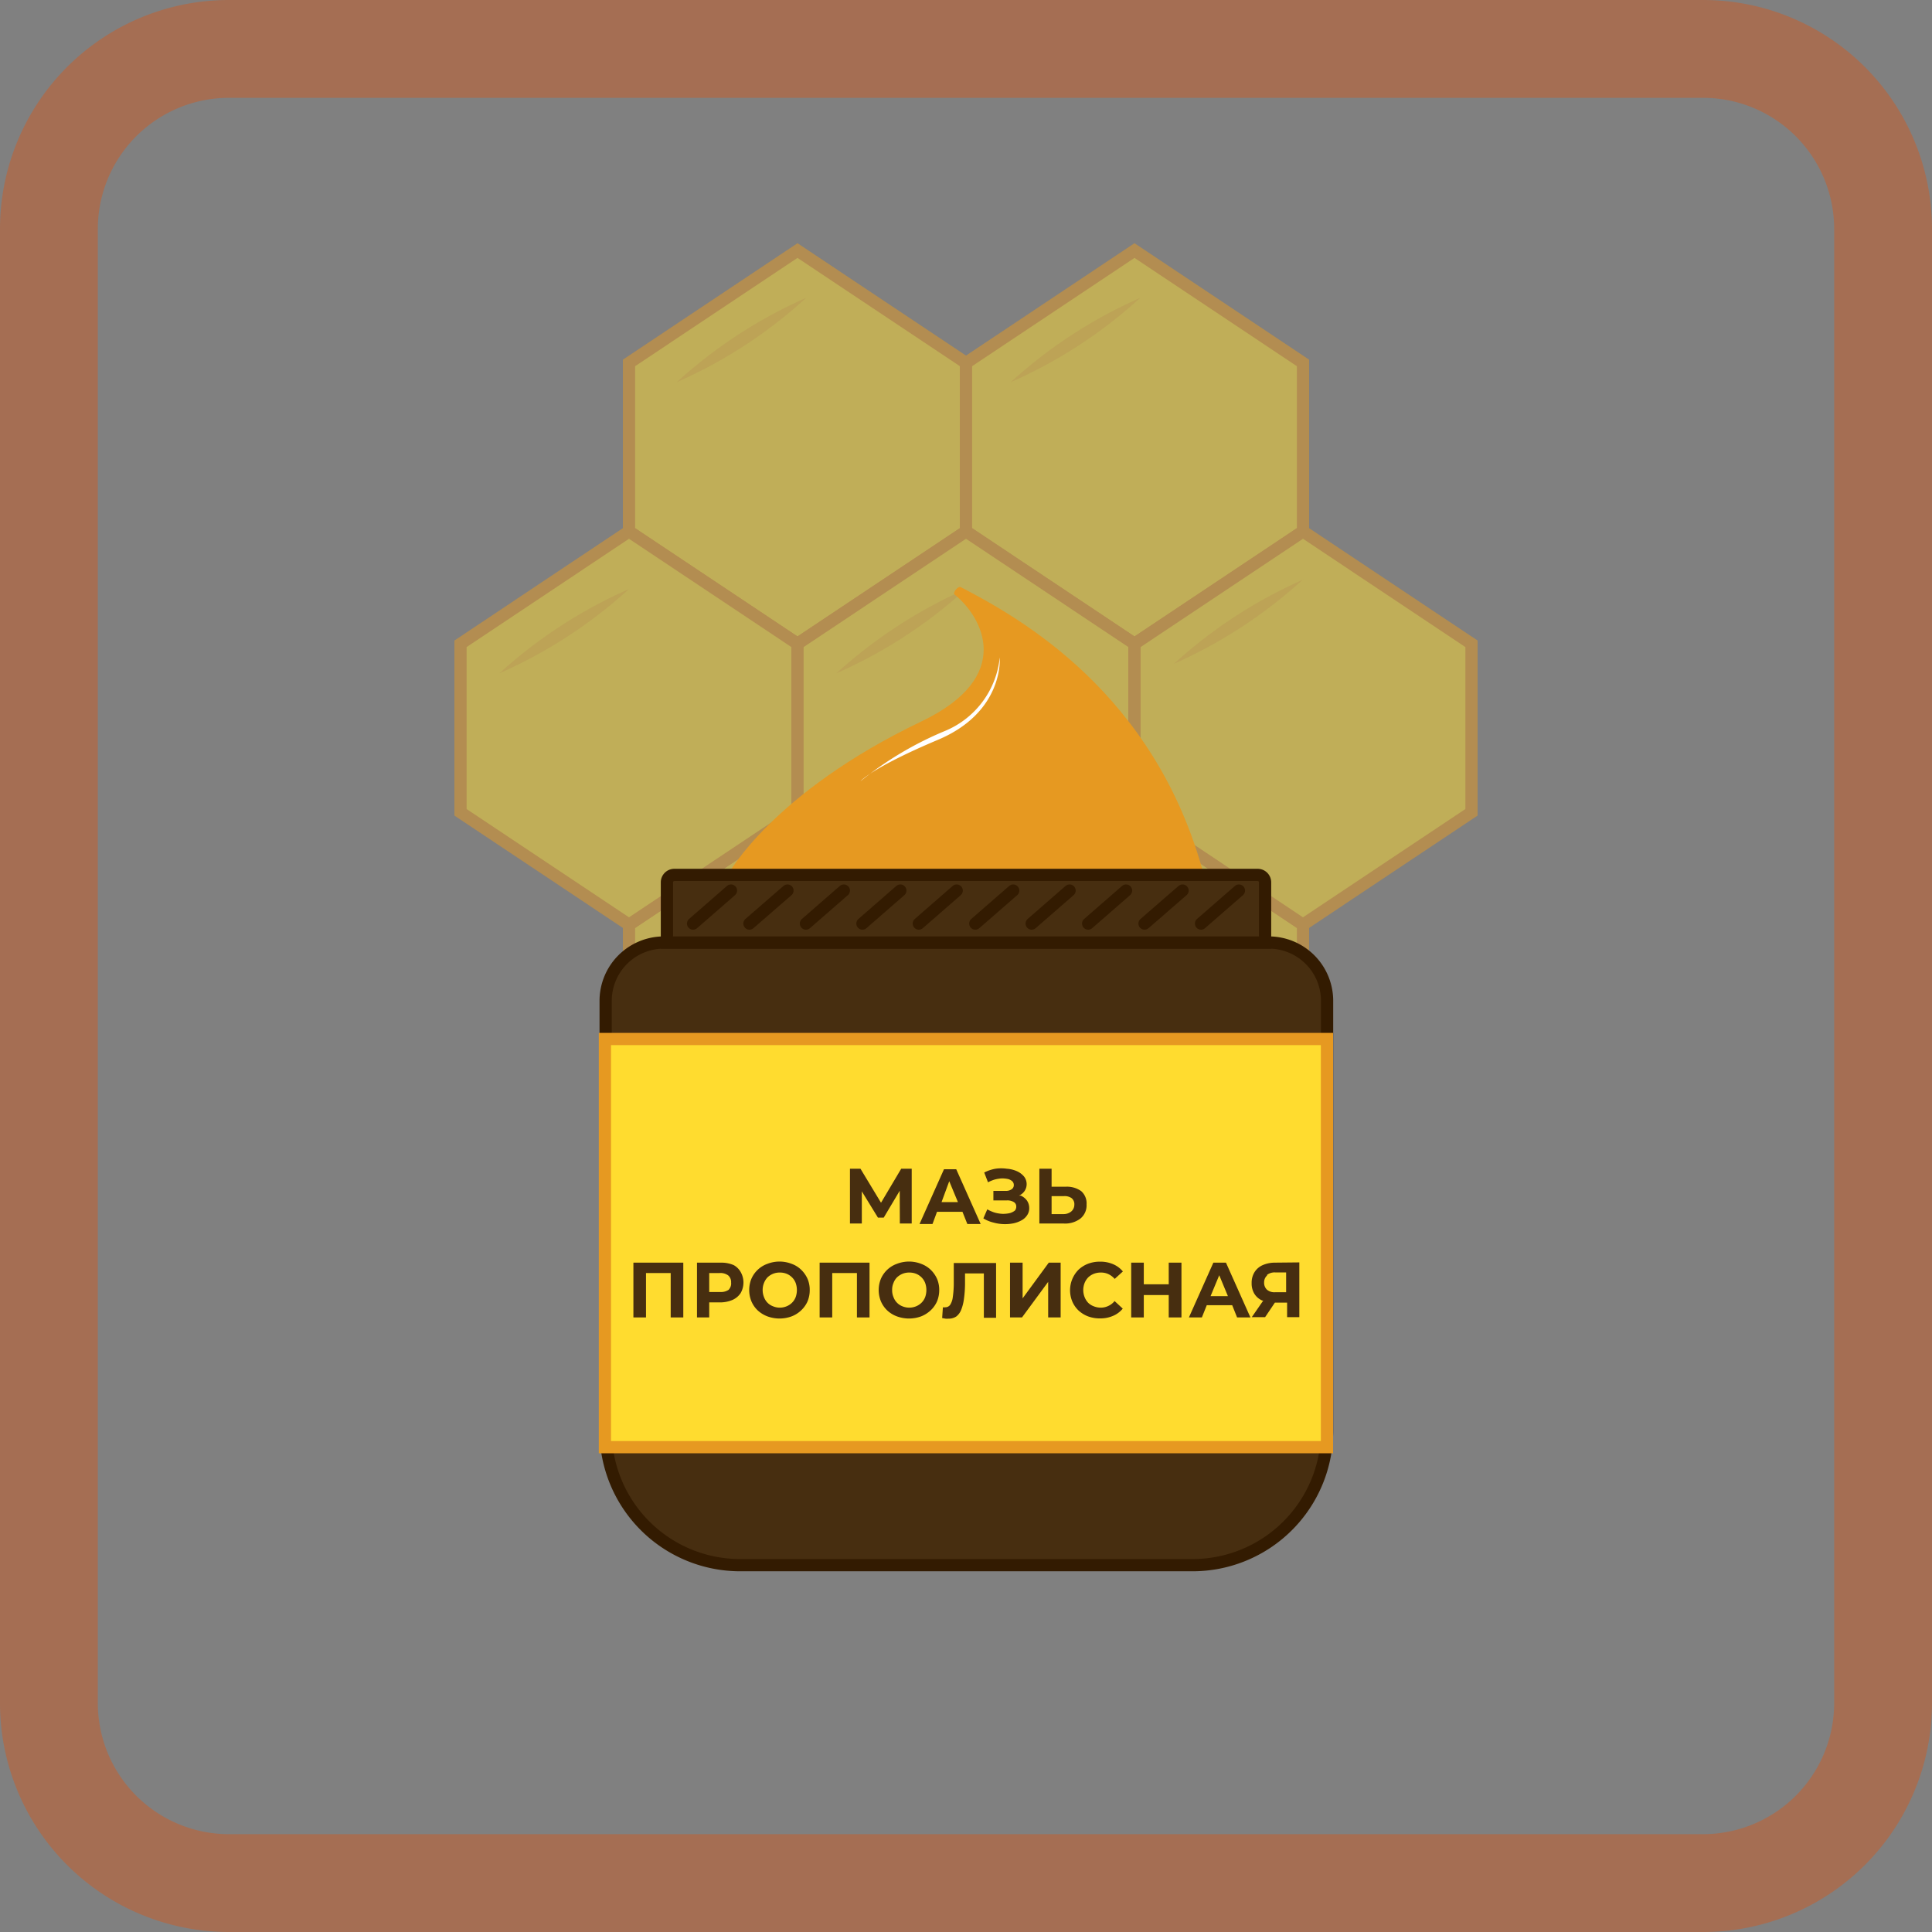 <svg xmlns="http://www.w3.org/2000/svg" viewBox="0 0 158 158"><rect x="0" y="0" width="158" height="158" fill="#808080" stroke="none"/><defs><style>.cls-1{opacity:0.5;}.cls-2{fill:#ffdc2f;stroke:#e69921;}.cls-2,.cls-6{stroke-miterlimit:10;}.cls-3{fill:#f9c62c;}.cls-4{fill:#e69921;}.cls-5{fill:#fff;}.cls-6,.cls-8{fill:#472e10;}.cls-6,.cls-7{stroke:#331b01;}.cls-7{fill:none;stroke-linecap:round;stroke-linejoin:round;}.cls-9{fill:#a56e53;}</style></defs><g id="_1.1_Мазь_прополисная" data-name="1.1 Мазь прополисная"><g class="cls-1"><polygon class="cls-2" points="65.22 52.65 51.44 43.46 51.44 29.68 65.22 20.49 79 29.68 79 43.46 65.22 52.65"/><polygon class="cls-2" points="92.78 52.65 79 43.46 79 29.68 92.78 20.49 106.56 29.68 106.56 43.46 92.78 52.65"/><polygon class="cls-2" points="92.78 98.59 79 89.4 79 75.62 92.78 66.43 106.56 75.62 106.56 89.4 92.78 98.59"/><polygon class="cls-2" points="65.22 98.59 51.44 89.4 51.44 75.62 65.22 66.43 79 75.62 79 89.4 65.22 98.59"/><polygon class="cls-2" points="51.44 75.62 37.66 66.43 37.66 52.65 51.44 43.46 65.22 52.65 65.22 66.43 51.44 75.62"/><polygon class="cls-2" points="79 75.62 65.22 66.43 65.22 52.65 79 43.46 92.78 52.65 92.78 66.43 79 75.62"/><polygon class="cls-2" points="106.56 75.62 92.78 66.43 92.78 52.65 106.56 43.46 120.34 52.65 120.34 66.43 106.56 75.62"/><path class="cls-3" d="M65.94,24.35a38.9,38.9,0,0,1-10.6,6.91,39.13,39.13,0,0,1,10.6-6.91Z"/><path class="cls-3" d="M51.44,48.17a39.15,39.15,0,0,1-10.61,6.9,39.23,39.23,0,0,1,10.61-6.9Z"/><path class="cls-3" d="M93.26,24.35a39,39,0,0,1-10.61,6.91,39.18,39.18,0,0,1,10.61-6.91Z"/><path class="cls-3" d="M79,48.17a39.15,39.15,0,0,1-10.61,6.9A39.38,39.38,0,0,1,79,48.17Z"/><path class="cls-3" d="M65.94,71.09A39.1,39.1,0,0,1,55.34,78a38.86,38.86,0,0,1,10.6-6.9Z"/><path class="cls-3" d="M93.26,71.09A39.15,39.15,0,0,1,82.65,78a38.91,38.91,0,0,1,10.61-6.9Z"/><path class="cls-3" d="M106.56,47.39A39.25,39.25,0,0,1,96,54.29a38.86,38.86,0,0,1,10.6-6.9Z"/></g><path class="cls-4" d="M59.55,71.5s3.59-6.66,15.8-12.5c7.68-3.67,5-8.52,2.72-10.38-.19-.15.29-.71.49-.61,4.75,2.47,15.9,8.62,19.89,23.54Z"/><path class="cls-5" d="M70.37,63.89a28.08,28.08,0,0,1,6.93-4.12,7.31,7.31,0,0,0,4.46-6s.38,4.44-5.05,6.73S70.37,63.89,70.37,63.89Z"/><path class="cls-6" d="M54.25,77.08h49.51a4.77,4.77,0,0,1,4.77,4.77V117a11,11,0,0,1-11,11h-37a11,11,0,0,1-11-11V81.86A4.77,4.77,0,0,1,54.25,77.08Z"/><path class="cls-6" d="M55.15,71.55h47.7a.61.61,0,0,1,.61.61v4.92a0,0,0,0,1,0,0H54.54a0,0,0,0,1,0,0V72.16A.61.61,0,0,1,55.15,71.55Z"/><line class="cls-7" x1="56.68" y1="75.53" x2="59.78" y2="72.83"/><line class="cls-7" x1="65.91" y1="75.53" x2="69.01" y2="72.83"/><line class="cls-7" x1="75.14" y1="75.53" x2="78.24" y2="72.83"/><line class="cls-7" x1="84.37" y1="75.53" x2="87.47" y2="72.83"/><line class="cls-7" x1="93.6" y1="75.53" x2="96.71" y2="72.83"/><line class="cls-7" x1="98.22" y1="75.53" x2="101.32" y2="72.83"/><line class="cls-7" x1="61.29" y1="75.53" x2="64.4" y2="72.83"/><line class="cls-7" x1="70.53" y1="75.53" x2="73.63" y2="72.83"/><line class="cls-7" x1="79.76" y1="75.53" x2="82.86" y2="72.83"/><line class="cls-7" x1="88.99" y1="75.53" x2="92.09" y2="72.83"/><rect class="cls-2" x="49.47" y="84.97" width="59.05" height="33.38"/><polygon class="cls-8" points="73.58 97.38 73.59 100.06 74.56 100.06 74.56 95.58 73.7 95.58 72.05 98.36 70.37 95.58 69.51 95.58 69.51 100.06 70.48 100.06 70.48 97.43 71.8 99.58 72.27 99.58 73.58 97.38"/><path class="cls-8" d="M76.63,99.1h2.08l.4,1H80.2l-2-4.48h-1l-2,4.48h1.06Zm1-2.5.71,1.71H77Z"/><path class="cls-8" d="M83.54,99.8a1.25,1.25,0,0,0,.46-.42,1,1,0,0,0,.17-.58,1.07,1.07,0,0,0-.18-.61,1.24,1.24,0,0,0-.51-.41l-.15,0h0a1.09,1.09,0,0,0,.46-.38,1,1,0,0,0,.17-.57,1,1,0,0,0-.22-.62,1.6,1.6,0,0,0-.58-.43,2.41,2.41,0,0,0-.82-.2,3.26,3.26,0,0,0-.93,0,3.22,3.22,0,0,0-.92.31l.31.8a3,3,0,0,1,.56-.23,3.05,3.05,0,0,1,.57-.09,2.49,2.49,0,0,1,.5.05.83.83,0,0,1,.35.18.42.42,0,0,1,.13.31.4.4,0,0,1-.18.35.79.79,0,0,1-.49.13h-1v.78h1.1a1,1,0,0,1,.56.13.41.41,0,0,1,.21.38A.49.49,0,0,1,83,99a1.18,1.18,0,0,1-.42.21,2.58,2.58,0,0,1-.58.06,2.93,2.93,0,0,1-.64-.1,3.14,3.14,0,0,1-.62-.27l-.32.74a2.79,2.79,0,0,0,.82.34,3.57,3.57,0,0,0,.85.13,3.49,3.49,0,0,0,.81-.07A2.34,2.34,0,0,0,83.54,99.8Z"/><path class="cls-8" d="M88.86,98.5a1.33,1.33,0,0,0-.44-1.09,2,2,0,0,0-1.26-.36H86V95.58H85v4.48h2a2.07,2.07,0,0,0,1.35-.4A1.39,1.39,0,0,0,88.86,98.5Zm-1.27.59a1,1,0,0,1-.63.2H86V97.82H87a1,1,0,0,1,.63.16.63.63,0,0,1,.23.54A.72.72,0,0,1,87.59,99.09Z"/><polygon class="cls-8" points="51.8 107.74 52.83 107.74 52.83 104.11 54.85 104.11 54.85 107.74 55.88 107.74 55.88 103.26 51.8 103.26 51.8 107.74"/><path class="cls-8" d="M60,103.46a2.54,2.54,0,0,0-1-.2H57v4.48h1v-1.23h.9a2.54,2.54,0,0,0,1-.2,1.55,1.55,0,0,0,.67-.56,1.74,1.74,0,0,0,0-1.73A1.48,1.48,0,0,0,60,103.46Zm-.38,2a1.12,1.12,0,0,1-.72.2H58v-1.55h.84a1.07,1.07,0,0,1,.72.2.72.72,0,0,1,.23.58A.71.71,0,0,1,59.6,105.46Z"/><path class="cls-8" d="M65.52,103.84a2.18,2.18,0,0,0-.77-.48,2.73,2.73,0,0,0-2,0,2.22,2.22,0,0,0-.78.48,2.26,2.26,0,0,0-.52.74,2.44,2.44,0,0,0,0,1.84,2.23,2.23,0,0,0,.51.74,2.45,2.45,0,0,0,.79.49,2.88,2.88,0,0,0,2,0,2.36,2.36,0,0,0,.77-.49,2.26,2.26,0,0,0,.52-.73,2.41,2.41,0,0,0,.18-.93,2.29,2.29,0,0,0-.18-.92A2.42,2.42,0,0,0,65.52,103.84Zm-.45,2.24a1.31,1.31,0,0,1-.3.46,1.4,1.4,0,0,1-.44.29,1.47,1.47,0,0,1-.56.11,1.42,1.42,0,0,1-.55-.11,1.25,1.25,0,0,1-.45-.29,1.29,1.29,0,0,1-.29-.46,1.58,1.58,0,0,1-.11-.58,1.54,1.54,0,0,1,.11-.58,1.44,1.44,0,0,1,.29-.46,1.51,1.51,0,0,1,.45-.29,1.42,1.42,0,0,1,.55-.1,1.47,1.47,0,0,1,.56.1,1.35,1.35,0,0,1,.44.29,1.31,1.31,0,0,1,.3.46,1.73,1.73,0,0,1,0,1.16Z"/><polygon class="cls-8" points="67.03 107.74 68.06 107.74 68.06 104.11 70.08 104.11 70.08 107.74 71.11 107.74 71.11 103.26 67.03 103.26 67.03 107.74"/><path class="cls-8" d="M76.11,103.84a2.27,2.27,0,0,0-.77-.48,2.73,2.73,0,0,0-2,0,2.22,2.22,0,0,0-.78.48,2.26,2.26,0,0,0-.52.74,2.44,2.44,0,0,0,0,1.84,2.23,2.23,0,0,0,.51.74,2.35,2.35,0,0,0,.79.49,2.88,2.88,0,0,0,2,0,2.47,2.47,0,0,0,.77-.49,2.26,2.26,0,0,0,.52-.73,2.41,2.41,0,0,0,.18-.93,2.29,2.29,0,0,0-.18-.92A2.42,2.42,0,0,0,76.11,103.84Zm-.45,2.24a1.31,1.31,0,0,1-.3.46,1.4,1.4,0,0,1-.44.29,1.48,1.48,0,0,1-1.12,0,1.27,1.27,0,0,1-.73-.75,1.4,1.4,0,0,1-.11-.58,1.36,1.36,0,0,1,.11-.58,1.29,1.29,0,0,1,.29-.46,1.51,1.51,0,0,1,.45-.29,1.42,1.42,0,0,1,.55-.1,1.47,1.47,0,0,1,.56.1,1.35,1.35,0,0,1,.44.29,1.31,1.31,0,0,1,.3.46,1.73,1.73,0,0,1,0,1.16Z"/><path class="cls-8" d="M78,105.08a8.25,8.25,0,0,1-.08,1,1.5,1.5,0,0,1-.21.62.48.48,0,0,1-.41.21.58.58,0,0,1-.19,0l-.06.88.27.05a1,1,0,0,0,.24,0,1.11,1.11,0,0,0,.65-.18,1.29,1.29,0,0,0,.4-.55,3.67,3.67,0,0,0,.22-.87,9.62,9.62,0,0,0,.09-1.17l0-.93h1.54v3.63h1v-4.48H78Z"/><polygon class="cls-8" points="83.63 106.18 83.63 103.26 82.6 103.26 82.6 107.74 83.58 107.74 85.72 104.83 85.72 107.74 86.74 107.74 86.74 103.26 85.77 103.26 83.63 106.18"/><path class="cls-8" d="M89,104.46a1.44,1.44,0,0,1,.46-.29,1.52,1.52,0,0,1,.57-.1,1.41,1.41,0,0,1,.62.13,1.58,1.58,0,0,1,.51.39l.67-.61a2.08,2.08,0,0,0-.79-.59,2.61,2.61,0,0,0-1.06-.21,2.69,2.69,0,0,0-1,.17,2.4,2.4,0,0,0-.78.49,2.39,2.39,0,0,0-.51,2.59,2.23,2.23,0,0,0,.51.74,2.44,2.44,0,0,0,.77.48,2.78,2.78,0,0,0,1,.17,2.61,2.61,0,0,0,1.06-.21,2.08,2.08,0,0,0,.79-.59l-.67-.62a1.37,1.37,0,0,1-.51.4,1.41,1.41,0,0,1-.62.14,1.52,1.52,0,0,1-.57-.11,1.29,1.29,0,0,1-.46-.29,1.44,1.44,0,0,1-.29-.46,1.58,1.58,0,0,1,0-1.16A1.44,1.44,0,0,1,89,104.46Z"/><polygon class="cls-8" points="95.58 105.03 93.54 105.03 93.54 103.26 92.51 103.26 92.51 107.74 93.54 107.74 93.54 105.91 95.58 105.91 95.58 107.74 96.62 107.74 96.62 103.26 95.58 103.26 95.58 105.03"/><path class="cls-8" d="M99.23,103.26l-2,4.48h1.06l.4-1h2.08l.4,1h1.09l-2-4.48ZM99,106l.71-1.71.71,1.71Z"/><path class="cls-8" d="M104.27,103.26a2.49,2.49,0,0,0-1,.2,1.5,1.5,0,0,0-.67.57,1.63,1.63,0,0,0-.24.9,1.61,1.61,0,0,0,.22.87,1.43,1.43,0,0,0,.65.56l.08,0-.94,1.36h1.09l.8-1.19h1v1.19h1v-4.48Zm-.65,1a1,1,0,0,1,.67-.2h.89v1.62h-.91a.93.93,0,0,1-.66-.21.78.78,0,0,1-.23-.6A.76.76,0,0,1,103.62,104.31Z"/><path class="cls-9" d="M139.28,8A10.73,10.73,0,0,1,150,18.72V139.28A10.73,10.73,0,0,1,139.28,150H18.72A10.73,10.73,0,0,1,8,139.28V18.72A10.73,10.73,0,0,1,18.72,8H139.28m0-8H18.72A18.72,18.72,0,0,0,0,18.72V139.28A18.72,18.72,0,0,0,18.72,158H139.28A18.72,18.72,0,0,0,158,139.28V18.72A18.72,18.72,0,0,0,139.28,0Z"/></g></svg>